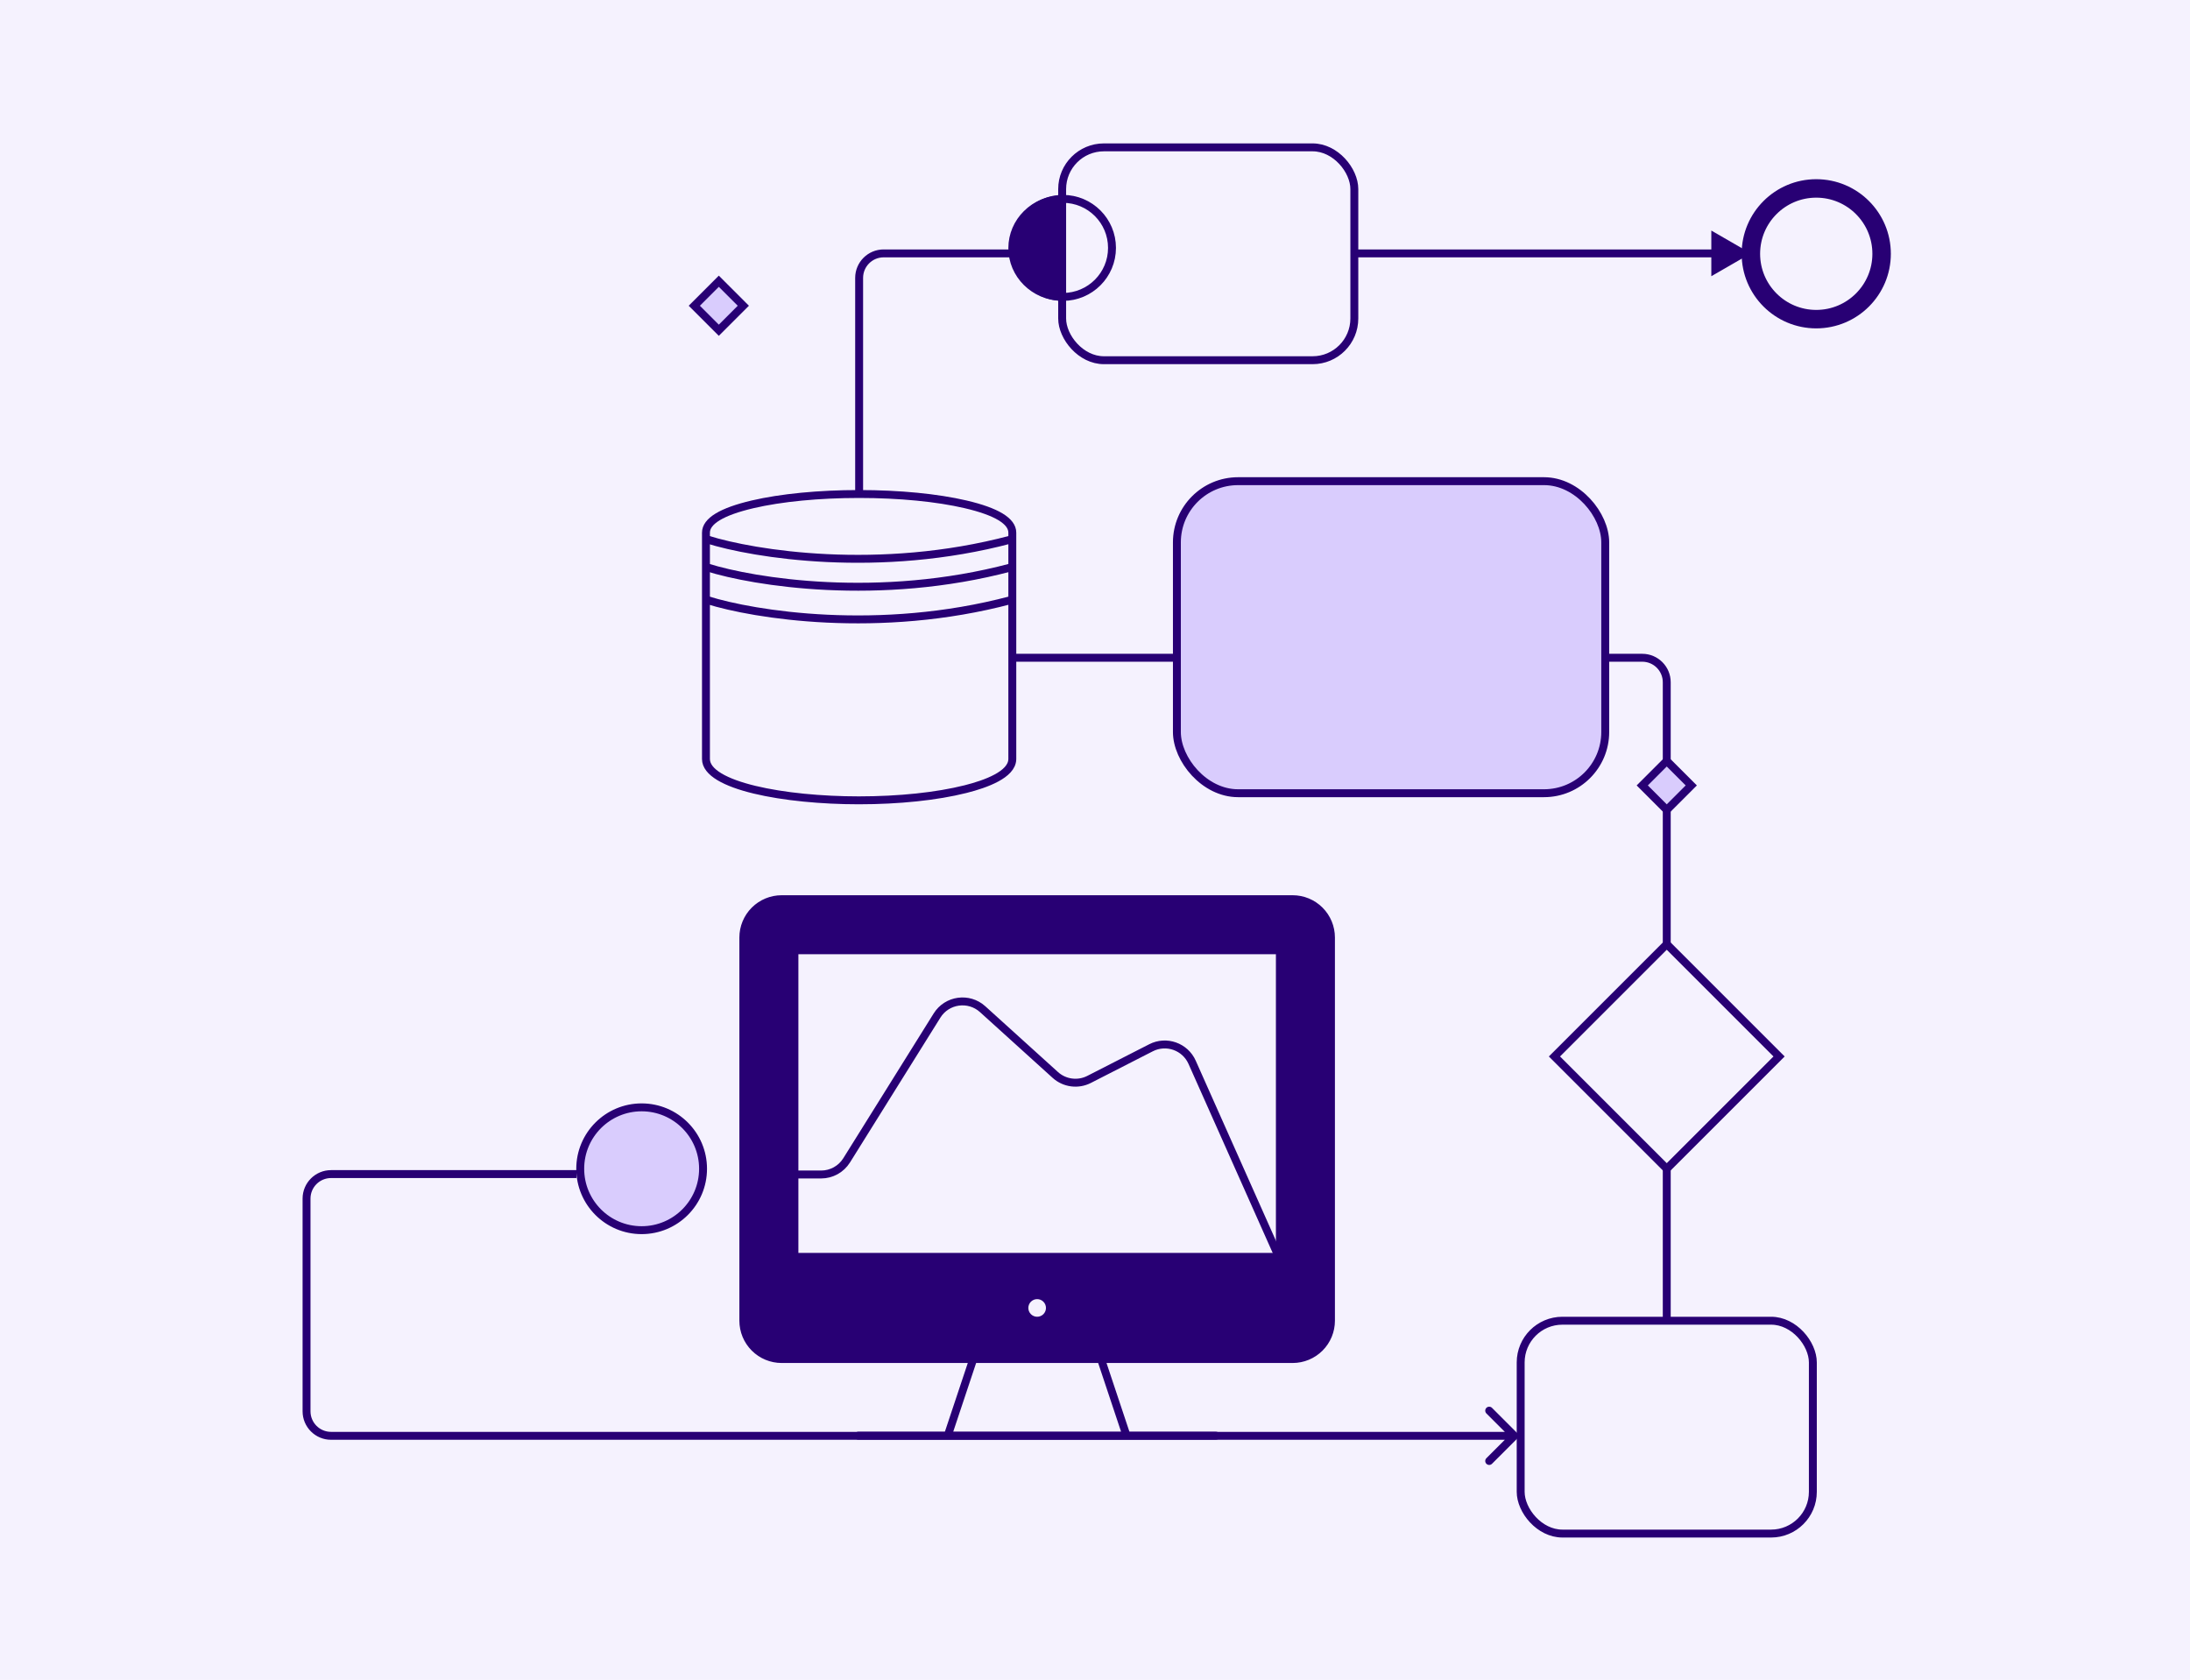 <svg width="743" height="570" viewBox="0 0 743 570" fill="none" xmlns="http://www.w3.org/2000/svg">
<rect width="743" height="570" fill="#F5F2FE"/>
<path d="M447.749 457.317C450.187 454.879 451.557 451.572 451.557 448.123V318.101C451.557 314.652 450.187 311.345 447.749 308.907C445.311 306.468 442.004 305.098 438.555 305.098H265.192C261.743 305.098 258.436 306.468 255.998 308.907C253.559 311.345 252.189 314.652 252.189 318.101V448.123C252.189 451.572 253.559 454.879 255.998 457.317C258.436 459.756 261.743 461.126 265.192 461.126H330.203H373.544H438.555C442.004 461.126 445.311 459.756 447.749 457.317Z" fill="#280074"/>
<path d="M438.555 461.126C442.004 461.126 445.311 459.756 447.749 457.317C450.187 454.879 451.557 451.572 451.557 448.123V318.101C451.557 314.652 450.187 311.345 447.749 308.907C445.311 306.468 442.004 305.098 438.555 305.098H265.192C261.743 305.098 258.436 306.468 255.998 308.907C253.559 311.345 252.189 314.652 252.189 318.101V448.123C252.189 451.572 253.559 454.879 255.998 457.317C258.436 459.756 261.743 461.126 265.192 461.126M438.555 461.126H265.192M438.555 461.126H373.544M265.192 461.126H330.203M291.196 487.13H412.551M330.203 461.126L321.535 487.13H382.212L373.544 461.126M330.203 461.126H373.544" stroke="#280074" stroke-width="2.684" stroke-linecap="round"/>
<path fill-rule="evenodd" clip-rule="evenodd" d="M434.221 426.452H269.525V322.434H434.221V426.452ZM356.207 443.788C356.207 444.938 355.75 446.04 354.938 446.853C354.125 447.666 353.022 448.122 351.873 448.122C350.724 448.122 349.621 447.666 348.808 446.853C347.996 446.04 347.539 444.938 347.539 443.788C347.539 442.639 347.996 441.537 348.808 440.724C349.621 439.911 350.724 439.454 351.873 439.454C353.022 439.454 354.125 439.911 354.938 440.724C355.75 441.537 356.207 442.639 356.207 443.788Z" fill="#F5F2FE" stroke="#280074" stroke-width="2.684" stroke-linecap="round"/>
<path d="M269.471 398.509H278.593C282.107 398.509 285.373 396.697 287.234 393.716L317.906 344.577C321.266 339.194 328.678 338.161 333.382 342.42L358.027 364.729C361.164 367.569 365.73 368.174 369.498 366.248L390.508 355.51C395.707 352.852 402.072 355.101 404.448 360.436L433.787 426.318" stroke="#280074" stroke-width="2.684"/>
<path d="M514.731 488.128C515.255 487.603 515.255 486.754 514.731 486.229L506.19 477.688C505.666 477.164 504.816 477.164 504.292 477.688C503.767 478.212 503.767 479.062 504.292 479.586L511.884 487.179L504.292 494.771C503.767 495.295 503.767 496.145 504.292 496.669C504.816 497.193 505.666 497.193 506.19 496.669L514.731 488.128ZM112.315 488.521H513.782V485.836H112.315V488.521ZM105.342 478.863V406.687H102.658V478.863H105.342ZM112.315 399.714H195.576V397.029H112.315V399.714ZM105.342 406.687C105.342 402.836 108.464 399.714 112.315 399.714V397.029C106.982 397.029 102.658 401.353 102.658 406.687H105.342ZM112.315 485.836C108.464 485.836 105.342 482.714 105.342 478.863H102.658C102.658 484.197 106.982 488.521 112.315 488.521V485.836Z" fill="#280074"/>
<path fill-rule="evenodd" clip-rule="evenodd" d="M252.189 103.739L243.874 112.055L235.559 103.739L243.874 95.424L252.189 103.739Z" fill="#D9CCFD" stroke="#280074" stroke-width="2.684"/>
<path d="M594.02 85.976L580.598 78.227V93.725L594.02 85.976ZM581.94 84.634H299.794V87.318H581.94V84.634ZM290.136 94.291V214.864H292.821V94.291H290.136ZM299.794 224.522H557.162V221.837H299.794V224.522ZM564.135 231.495V447.021H566.82V231.495H564.135ZM557.162 224.522C561.013 224.522 564.135 227.643 564.135 231.495H566.82C566.82 226.161 562.496 221.837 557.162 221.837V224.522ZM290.136 214.864C290.136 220.198 294.46 224.522 299.794 224.522V221.837C295.943 221.837 292.821 218.715 292.821 214.864H290.136ZM299.794 84.634C294.46 84.634 290.136 88.958 290.136 94.291H292.821C292.821 90.44 295.943 87.318 299.794 87.318V84.634Z" fill="#280074"/>
<path fill-rule="evenodd" clip-rule="evenodd" d="M343.447 257.524C343.447 257.594 343.447 257.669 343.438 257.74C343.203 262.771 334.705 265.962 327.559 267.756C317.823 270.206 304.966 271.555 291.35 271.555C266.217 271.555 239.509 266.636 239.509 257.524L239.51 180.737C239.51 176.821 244.825 173.588 255.315 171.129C264.985 168.866 277.825 167.617 291.466 167.617C305.103 167.617 317.947 168.866 327.625 171.129C338.124 173.588 343.447 176.821 343.447 180.737L343.447 257.524Z" fill="#F5F2FE" stroke="#280074" stroke-width="2.684"/>
<path d="M239.986 183.057C255.696 188.003 298.287 194.927 342.972 183.057" stroke="#280074" stroke-width="2.684" stroke-linejoin="bevel"/>
<path d="M239.986 192.531C255.696 197.477 298.287 204.401 342.972 192.531" stroke="#280074" stroke-width="2.684" stroke-linejoin="bevel"/>
<path d="M239.986 203.609C255.696 208.554 298.287 215.478 342.972 203.609" stroke="#280074" stroke-width="2.684" stroke-linejoin="bevel"/>
<rect x="399.285" y="163.264" width="145.32" height="105.876" rx="20.761" fill="#D9CCFD" stroke="#280074" stroke-width="2.684"/>
<path fill-rule="evenodd" clip-rule="evenodd" d="M603.584 358.461L565.481 396.564L527.377 358.461L565.481 320.357L603.584 358.461Z" fill="#F5F2FE" stroke="#280074" stroke-width="2.684"/>
<rect x="360.357" y="50" width="99.126" height="72.22" rx="14.161" fill="#F5F2FE" stroke="#280074" stroke-width="2.684"/>
<path d="M360.045 67.612L360.045 100.735C350.836 100.495 343.447 93.172 343.447 84.174C343.447 75.175 350.836 67.853 360.045 67.612Z" fill="#280074" stroke="#280074" stroke-width="2.684"/>
<path d="M377.269 84.109C377.269 93.294 369.823 100.74 360.638 100.74C351.454 100.74 344.008 93.294 344.008 84.109C344.008 74.924 351.454 67.479 360.638 67.479C369.823 67.479 377.269 74.924 377.269 84.109" stroke="#280074" stroke-width="2.684"/>
<rect x="515.918" y="448.123" width="99.126" height="72.22" rx="14.161" fill="#F5F2FE" stroke="#280074" stroke-width="2.684"/>
<path fill-rule="evenodd" clip-rule="evenodd" d="M638.374 86.11C638.374 98.358 628.445 108.287 616.197 108.287C603.949 108.287 594.02 98.358 594.02 86.11C594.02 73.862 603.949 63.933 616.197 63.933C628.445 63.933 638.374 73.862 638.374 86.11Z" stroke="#280074" stroke-width="6.263"/>
<path d="M238.524 396.564C238.524 408.071 229.196 417.399 217.689 417.399C206.182 417.399 196.854 408.071 196.854 396.564C196.854 385.057 206.182 375.729 217.689 375.729C229.196 375.729 238.524 385.057 238.524 396.564Z" fill="#D9CCFD" stroke="#280074" stroke-width="2.684"/>
<path fill-rule="evenodd" clip-rule="evenodd" d="M573.797 266.498L565.481 274.814L557.166 266.498L565.481 258.183L573.797 266.498Z" fill="#D9CCFD" stroke="#280074" stroke-width="2.684"/>
</svg>
